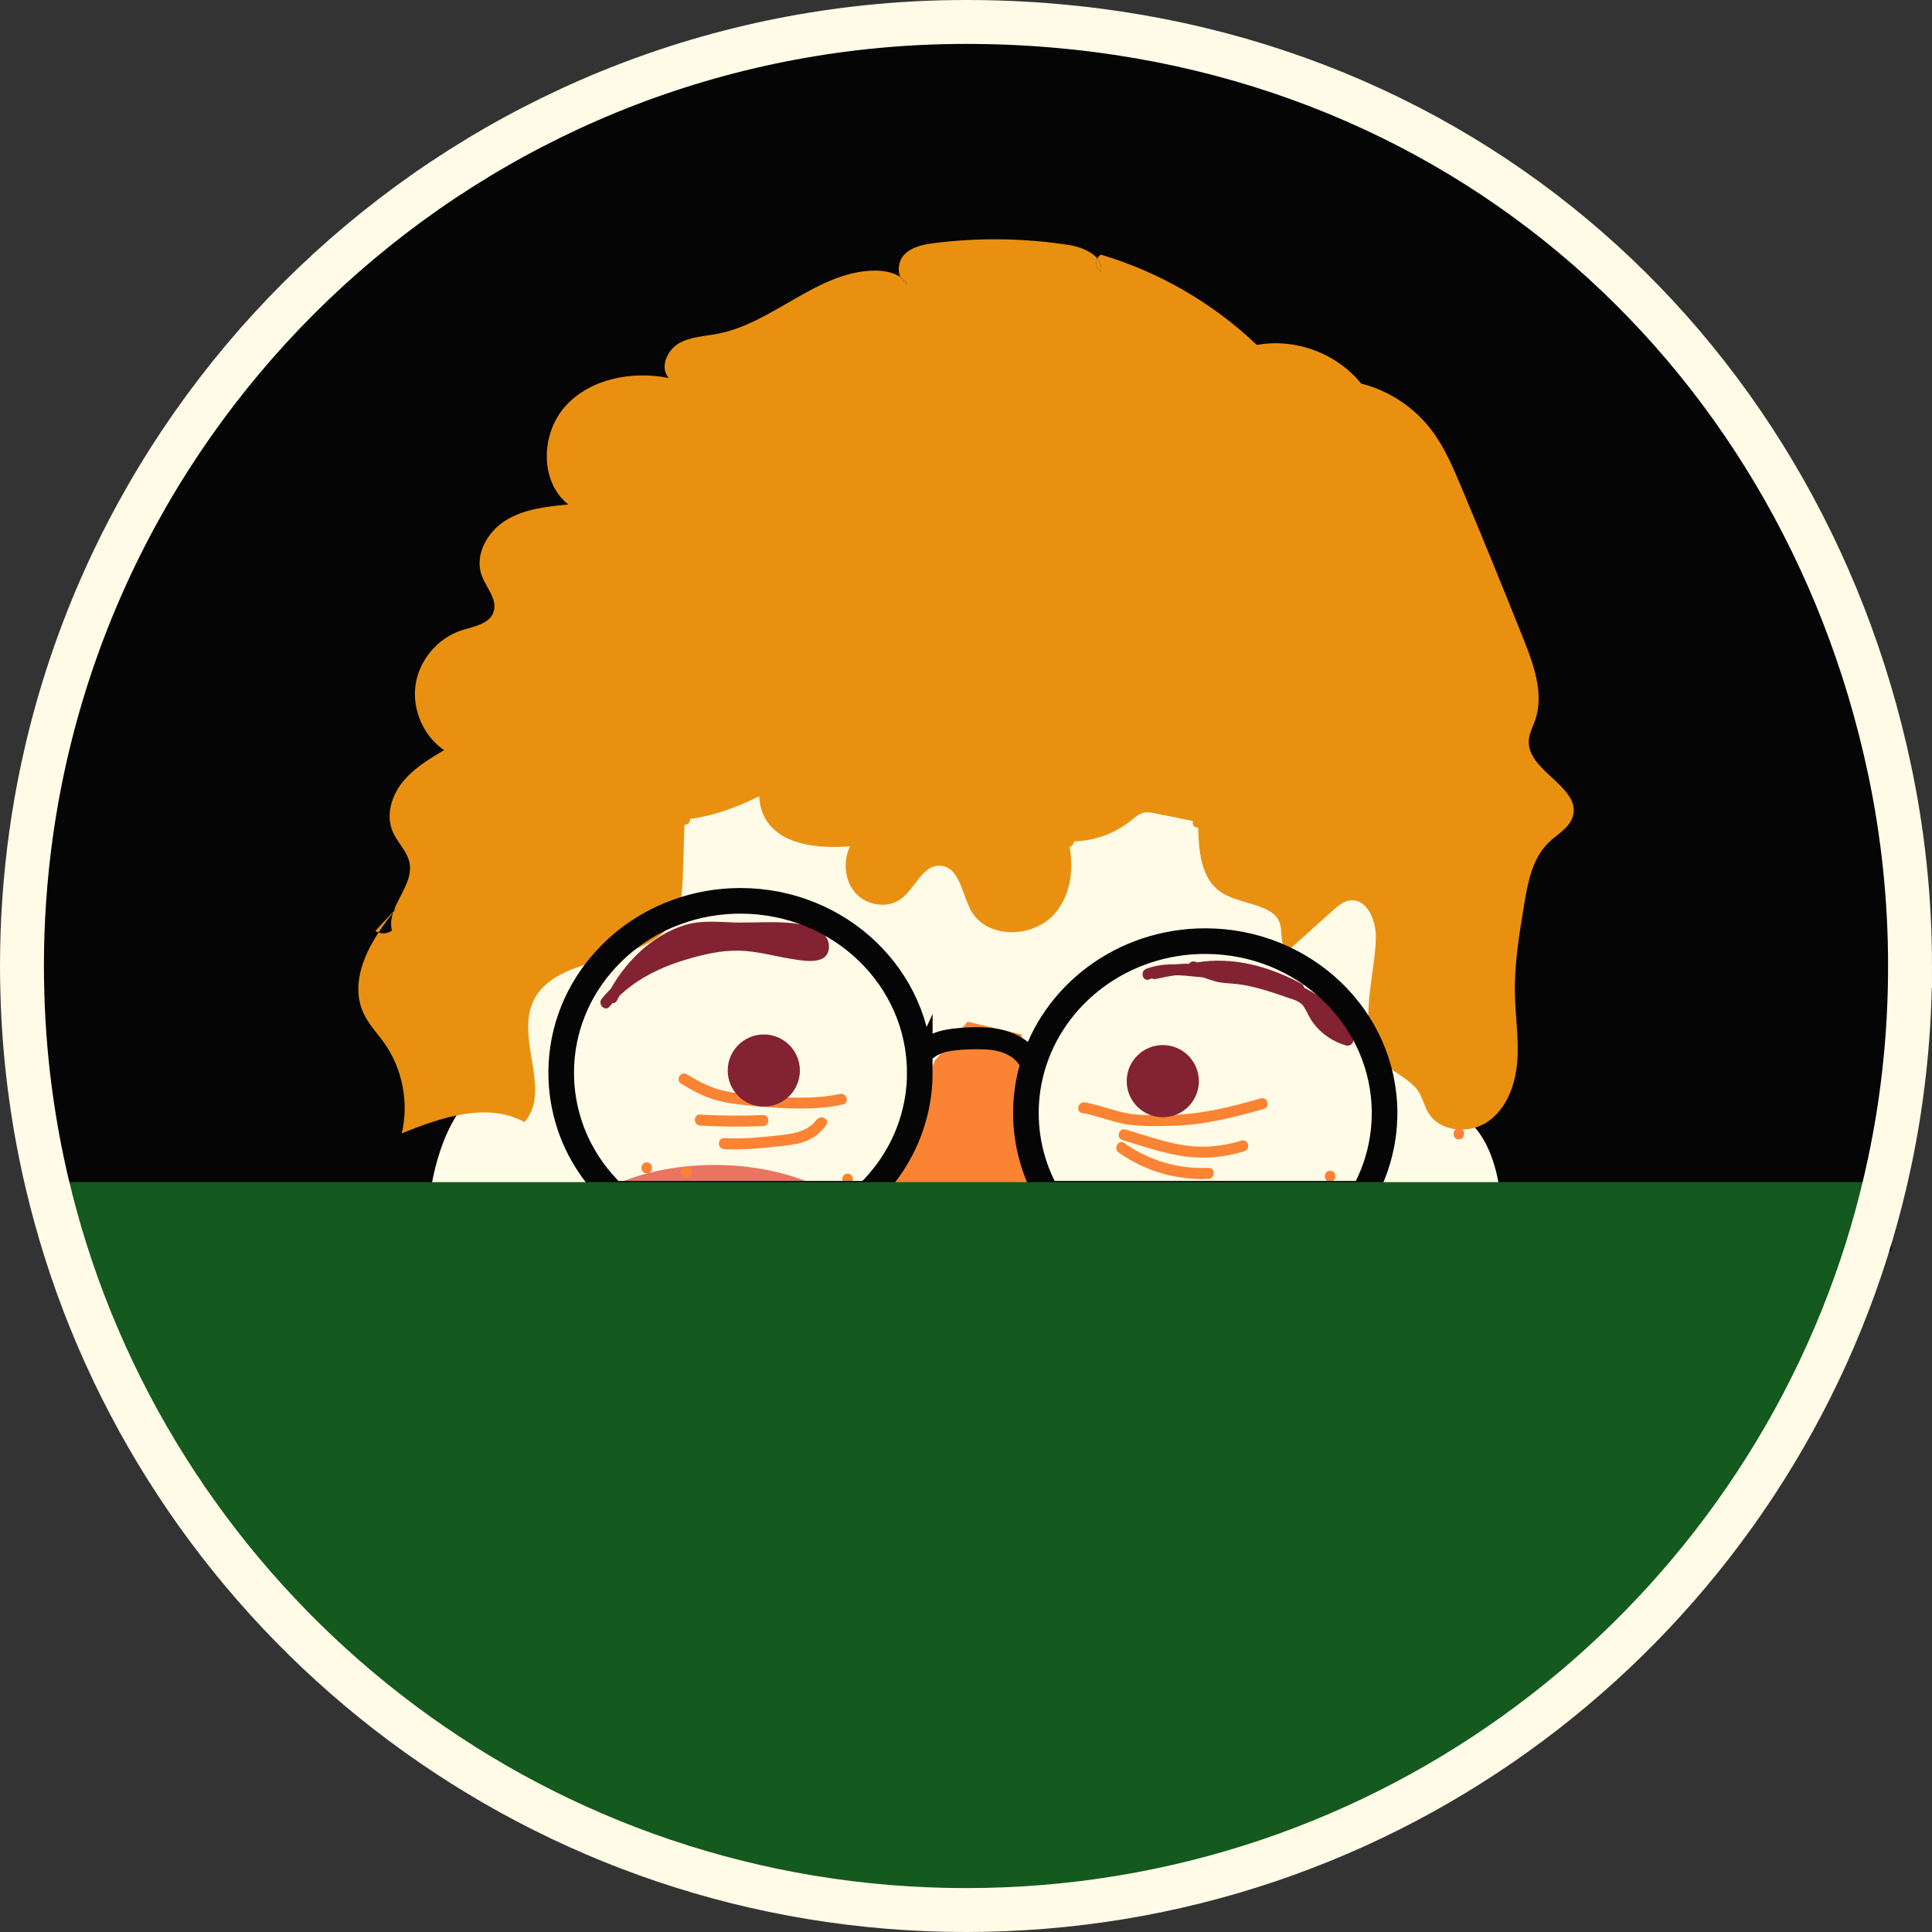 <?xml version="1.0" encoding="UTF-8"?>
<svg id="Warstwa_3" data-name="Warstwa 3" xmlns="http://www.w3.org/2000/svg" viewBox="0 0 528 528">
  <rect x="0" y="0" width="528" height="528" fill="#333333" stroke="none"/>
  <defs>
    <style>
      .cls-1 {
        stroke: #fffbe6;
        stroke-width: 12px;
      }

      .cls-1, .cls-2, .cls-3 {
        stroke-miterlimit: 10;
      }

      .cls-1, .cls-3 {
        fill: none;
      }

      .cls-2 {
        stroke: #000;
      }

      .cls-2, .cls-4 {
        fill: #050505;
      }

      .cls-5 {
        fill: #fffbe6;
      }

      .cls-6 {
        fill: #e87461;
      }

      .cls-7 {
        fill: #832232;
      }

      .cls-8 {
        fill: #ea9010;
      }

      .cls-3 {
        stroke: #050505;
        stroke-width: 7px;
      }

      .cls-9 {
        fill: #fa8334;
      }

      .cls-10 {
        fill: #14591d;
      }
    </style>
  </defs>
  <path class="cls-2" d="M520.4,292.9v.02c-.93,8.38-2.27,16.65-3.99,24.77v23.77h-6.23c-32.9,104.64-130.68,180.54-246.18,180.54S50.72,446.1,17.82,341.46c-1.89-6.04-3.57-12.17-5.03-18.39h-4.28v-22.94c-.6-4.26-1.09-8.55-1.48-12.87-.48-5.42-.8-10.89-.93-16.4v-.02c.62-5.6,1.43-11.15,2.41-16.64C30.05,133.46,135.56,41.81,262.49,41.81s232.25,91.49,253.92,212.06c2.29,12.71,3.64,25.74,3.99,39.03Z"/>
  <path class="cls-4" d="M516.41,210.36v131.1H17.82c-1.89-6.04-3.57-12.17-5.03-18.39h-4.28v-95.22C26.09,102.47,133.78,6,264,6s227.73,87.61,252.41,204.36Z"/>
  <path class="cls-5" d="M397.76,326.23H136.58c.17-7.31,.69-14.51,1.55-21.56,.37-3.09,.81-6.14,1.31-9.17,12.66-76.76,65.04-134.3,127.72-134.3s118.75,61.65,128.91,142.47c.2,1.57,.39,3.15,.54,4.74,.62,5.85,1,11.8,1.14,17.82Z"/>
  <path class="cls-5" d="M163.49,326.23h-45.94c1.3-8.6,3.81-16,7.21-21.38,3.48-5.52,7.9-8.93,12.91-9.34,.59-.05,1.18-.05,1.78,0,2.32,.15,4.59,.93,6.79,2.27,3.48,2.13,6.75,5.66,9.61,10.26,0,0,0,0,0,0,1.83,2.94,3.5,6.32,4.96,10.06,.98,2.52,1.86,5.21,2.64,8.04,0,.04,.02,.07,.03,.1Z"/>
  <path class="cls-5" d="M410.01,326.23h-43.16c3.29-6.21,7.07-11.43,11.04-15.32,3.98-3.9,8.13-6.46,12.18-7.3,2.05-.44,4.07-.43,6.01,.06,.07,0,.14,.03,.2,.05,2.61,.7,4.9,2.23,6.82,4.44,3.54,4.04,5.9,10.36,6.9,18.07Z"/>
  <path class="cls-8" d="M429.82,223.17c-.94,3.11-4.19,4.79-6.53,7.03-4.49,4.3-5.73,10.87-6.75,16.99-1.35,8.13-2.71,16.32-2.53,24.56,.14,6.19,1.14,12.38,.63,18.55-.52,6.17-2.85,12.59-7.91,16.15-5.06,3.56-13.2,2.97-16.38-2.34-1.08-1.8-1.52-3.94-2.64-5.72-2.09-3.3-6.11-4.77-8.94-7.46-8.74-8.29-3.02-22.63-2.76-34.68,.1-4.74-2.49-10.87-7.18-10.16-1.78,.27-3.22,1.52-4.56,2.72-3.97,3.56-7.94,7.13-11.91,10.69-2.43-.08-2-3.74-2.35-6.15-.91-6.35-10.27-5.88-15.78-9.18-6.22-3.74-6.72-11.86-6.79-19.48-3.96-.87-7.94-1.68-11.92-2.43-.96-.19-1.95-.36-2.91-.16-1.38,.28-2.46,1.29-3.56,2.18-4.76,3.86-10.94,5.82-17.06,5.69,1.66,6.9,.82,14.42-3.74,19.71-5.87,6.81-18.66,7.01-22.92-.9-2.47-4.59-3.12-11.84-8.32-12.18-4.85-.32-6.86,6.13-10.76,9.04-3.66,2.74-9.33,1.86-12.4-1.53-3.06-3.38-3.51-8.7-1.55-12.83-8.96,.74-20.04-.42-23.69-8.64-.71-1.61-1.04-3.3-1.14-5.03-6.39,3.18-13.39,5.7-20.37,6.36-.16,5-.32,10-.48,15-.13,4-.29,8.15-2.12,11.71-7.19,14.03-33.11,9-39.04,23.6-4.18,10.31,5.24,24.04-2.14,32.36-10.21-5.54-22.76-1.26-33.53,3.09,2-8.39,.22-17.61-4.76-24.65-1.87-2.65-4.17-5.02-5.57-7.94-3.47-7.24-.59-15.25,3.98-22.29,1.21,.45,2.66,.25,3.66-.57-.42-1.67-.19-3.31,.36-4.93,.42-.52,.85-1.04,1.27-1.54l-1.18,1.26c1.56-4.37,5.25-8.62,4.38-13.21-.61-3.23-3.36-5.62-4.64-8.65-1.87-4.43-.3-9.71,2.71-13.45,3-3.75,7.22-6.29,11.35-8.75-5.64-3.89-8.78-11.11-7.78-17.89,1-6.77,6.1-12.78,12.62-14.87,3.3-1.05,7.51-1.67,8.67-4.94,1.22-3.41-1.96-6.65-3.21-10.04-2.05-5.57,1.52-11.95,6.58-15.07,5.05-3.12,11.19-3.76,17.1-4.33-7.97-6.25-7.54-19.6-.66-27.04s18.15-9.48,28.1-7.53c-2.49-2.76-.56-7.47,2.62-9.38,3.19-1.91,7.09-2,10.74-2.7,15.22-2.95,27.22-17.01,42.72-17.26,2.49-.04,5.17,.4,7.21,1.73,.39,.86,1.05,1.54,1.98,1.88-.54-.76-1.22-1.38-1.98-1.88-.84-1.83-.47-4.42,.97-5.99,2.12-2.3,5.46-2.92,8.56-3.3,12.12-1.5,24.44-1.32,36.5,.55,2.82,.43,6.15,1.67,7.81,3.7-.58,1.22-.26,2.93,.96,3.61,.28-1.4-.13-2.6-.96-3.61,.21-.44,.54-.81,.98-1.05,15.88,4.7,30.62,13.24,42.6,24.68,10.46-1.95,21.84,2.26,28.51,10.55,7.47,1.88,14.27,6.32,18.99,12.4,3.65,4.72,6.02,10.28,8.34,15.78,5.83,13.88,11.53,27.81,17.1,41.8,2.81,7.07,5.62,14.92,3.1,22.1-.63,1.78-1.58,3.5-1.72,5.39-.59,8.43,14.46,12.78,12.02,20.87Z"/>
  <path class="cls-8" d="M102.59,254.39l4.96-5.32c-.03,.09-.06,.19-.09,.28-1.4,1.74-2.77,3.58-4.02,5.5-.31-.11-.59-.26-.85-.46Z"/>
  <path class="cls-8" d="M248.04,77.57c-.93-.34-1.59-1.02-1.98-1.88,.76,.5,1.44,1.12,1.98,1.88Z"/>
  <path class="cls-8" d="M300.86,74.26c-1.22-.68-1.54-2.39-.96-3.61,.83,1.01,1.24,2.21,.96,3.61Z"/>
  <path class="cls-6" d="M227.32,326.23h-64.04c.06-.03,.12-.07,.17-.1,.83-.5,1.71-.97,2.61-1.42,7.86-3.95,18.06-6.34,29.23-6.34,12.52,0,23.86,3.01,32.02,7.85Z"/>
  <path class="cls-6" d="M353.21,326.23h-43.42c6.32-2.19,13.75-3.46,21.71-3.46s15.39,1.26,21.7,3.46Z"/>
  <path class="cls-9" d="M191.05,329.55c1.93,0,1.93-3,0-3s-1.93,3,0,3h0Z"/>
  <path class="cls-9" d="M206.13,328.78c1.93,0,1.93-3,0-3s-1.93,3,0,3h0Z"/>
  <path class="cls-9" d="M219.66,326.84c1.93,0,1.93-3,0-3s-1.93,3,0,3h0Z"/>
  <path class="cls-9" d="M231.65,323.75c1.93,0,1.93-3,0-3s-1.93,3,0,3h0Z"/>
  <path class="cls-9" d="M187.57,321.82c1.93,0,1.93-3,0-3s-1.93,3,0,3h0Z"/>
  <path class="cls-9" d="M341.46,328.78c1.93,0,1.93-3,0-3s-1.93,3,0,3h0Z"/>
  <path class="cls-9" d="M176.74,320.66c1.93,0,1.93-3,0-3s-1.93,3,0,3h0Z"/>
  <path class="cls-9" d="M363.5,322.98c1.93,0,1.93-3,0-3s-1.93,3,0,3h0Z"/>
  <path class="cls-6" d="M266.06,314.86c1.93,0,1.93-3,0-3s-1.93,3,0,3h0Z"/>
  <path class="cls-6" d="M278.44,322.2c1.93,0,1.93-3,0-3s-1.93,3,0,3h0Z"/>
  <path class="cls-9" d="M282.99,326.23h-41.07c1.74-4.65,3.48-9.3,5.21-13.95,.83-2.26,1.68-4.51,2.51-6.78,1.93-5.18,3.85-10.36,5.78-15.54,1.63-1.94,3.25-3.88,4.87-5.82h0c1.37-1.64,2.75-3.27,4.12-4.91l14.78,3.48,.43,4.93,1.01,11.58,1.52,17.59,.83,9.42Z"/>
  <path class="cls-9" d="M229.54,298.97c-7.26,1.54-14.72,1.05-22.05,.41-3.49-.3-7.01-.59-10.41-1.46s-6.41-2.53-9.41-4.33c-1.66-.99-3.17,1.6-1.51,2.59,3.15,1.88,6.34,3.63,9.91,4.57s7.28,1.26,10.95,1.58c7.78,.68,15.63,1.16,23.33-.48,1.89-.4,1.09-3.29-.8-2.89h0Z"/>
  <path class="cls-9" d="M223.19,306c-2.74,3.59-7.08,3.92-11.24,4.38-4.66,.51-9.34,.91-14.04,.67-1.93-.1-1.92,2.9,0,3,5.34,.28,10.67-.28,15.97-.88,2.35-.26,4.69-.55,6.87-1.52,2.04-.91,3.68-2.37,5.03-4.13,1.17-1.53-1.43-3.03-2.59-1.51h0Z"/>
  <path class="cls-9" d="M191.34,307.61c5.73,.33,11.47,.38,17.2,.13,1.92-.08,1.93-3.08,0-3-5.73,.25-11.48,.2-17.2-.13-1.93-.11-1.92,2.89,0,3h0Z"/>
  <path class="cls-9" d="M295.73,304.16c4,.7,7.76,2.33,11.76,3.03s8.45,.57,12.62,.49c8.65-.17,16.98-2.25,25.26-4.61,1.85-.53,1.07-3.42-.8-2.89-8.02,2.29-16.08,4.33-24.46,4.5-4.01,.08-8.3,.3-12.26-.46-3.83-.74-7.46-2.27-11.31-2.94-1.89-.33-2.7,2.56-.8,2.89h0Z"/>
  <path class="cls-9" d="M306.79,311.58c5.55,1.62,11.14,3.67,16.89,4.44s11.1,.24,16.39-1.41c1.84-.57,1.05-3.47-.8-2.89-5.04,1.57-10.42,2.09-15.65,1.29s-10.76-2.78-16.03-4.32c-1.86-.54-2.65,2.35-.8,2.89h0Z"/>
  <path class="cls-9" d="M305.73,314.98c7.1,5.04,15.83,7.59,24.53,7.19,1.92-.09,1.93-3.09,0-3-8.23,.38-16.3-2.01-23.01-6.78-1.58-1.12-3.08,1.48-1.51,2.59h0Z"/>
  <g>
    <path class="cls-7" d="M165.53,274.05c6.16-7.78,15.82-11.97,25.46-14.31,3.59-.87,7.27-1.53,10.96-1.45,6.74,.14,13.27,2.73,20.01,2.8,.72,0,1.49-.03,2.1-.41,1.09-.69,1.25-2.32,.63-3.45s-1.8-1.83-3-2.31c-2.62-1.04-5.49-1.24-8.3-1.31-5.03-.12-10.07,.14-15.11-.08-2.27-.1-4.55-.3-6.8-.07-4.23,.41-8.2,2.29-11.68,4.72-5.27,3.68-9.6,8.7-12.46,14.47"/>
    <path class="cls-7" d="M166.59,275.11c5.29-6.6,12.97-10.5,20.95-12.88,4.65-1.39,9.53-2.53,14.41-2.43s9.58,1.51,14.36,2.26c3.27,.51,10.11,1.91,10.23-3.26,.12-4.67-5.78-6.03-9.37-6.45-4.95-.58-10.02-.19-14.99-.22s-9.99-.81-14.83,.63c-9.3,2.77-17.03,10.62-21.31,19.13-.86,1.72,1.72,3.24,2.59,1.51,3.57-7.1,9.41-13.36,16.7-16.7,1.86-.85,3.89-1.48,5.93-1.72,2.33-.27,4.68-.05,7.02,.05,4.71,.2,9.42,0,14.13,.06,2.26,.03,4.55,.08,6.76,.61,1.39,.33,4.36,1.06,4.36,2.93,0,1.71-3.73,.87-4.79,.75-2.23-.25-4.43-.71-6.63-1.16-4.39-.89-8.8-1.7-13.3-1.34s-8.55,1.35-12.66,2.61c-8.22,2.53-16.23,6.67-21.7,13.48-1.2,1.49,.91,3.63,2.12,2.12h0Z"/>
  </g>
  <g>
    <path class="cls-7" d="M313.63,266.21c5.66-2.23,11.99-.76,18.05-.22,3.13,.28,6.29,.3,9.42,.68,8.66,1.07,16.85,4.96,23.59,10.5,1.09,.89,2.16,1.86,2.78,3.12,.61,1.23,.73,2.63,.84,4-3.97-1.05-7.46-3.81-9.39-7.44-.75-1.41-1.33-3.01-2.62-3.96-.63-.47-1.39-.75-2.14-1.01-5.71-2.04-11.5-4.11-17.55-4.6-1.38-.11-2.77-.14-4.11-.46-1.35-.32-2.61-.93-3.93-1.32-4.24-1.27-8.78-.33-13.1,.61"/>
    <path class="cls-7" d="M314.03,267.65c3.75-1.41,7.69-1.25,11.61-.84s8.09,.79,12.16,1.06c7.67,.51,14.89,2.94,21.35,7.11,1.73,1.11,3.4,2.32,4.96,3.66,.8,.69,1.61,1.44,2.06,2.41s.54,2.15,.64,3.24l1.9-1.45c-3.3-.92-6.21-3.01-8.03-5.94-.88-1.42-1.43-3.04-2.53-4.32-1.22-1.41-2.98-1.94-4.68-2.55-4.03-1.44-8.09-2.83-12.3-3.63-2.04-.39-4.09-.58-6.15-.74s-3.98-1.01-6.03-1.62c-4.56-1.35-9.37-.37-13.9,.61-1.89,.41-1.09,3.3,.8,2.89,3.93-.85,8.11-1.78,12.08-.67,1.93,.54,3.69,1.39,5.71,1.65s4.17,.31,6.24,.68c4.06,.73,8,2.03,11.88,3.41,1.65,.58,3.54,.96,4.54,2.53,.9,1.43,1.49,2.99,2.5,4.35,2.26,3.04,5.44,5.22,9.09,6.24,.88,.24,1.98-.46,1.9-1.45-.17-1.99-.4-3.98-1.59-5.64s-2.84-2.87-4.43-4.07c-3.32-2.5-6.93-4.59-10.76-6.2s-7.68-2.66-11.72-3.17c-4.53-.58-9.11-.62-13.64-1.15-4.82-.57-9.79-1.03-14.43,.72-1.79,.67-1.01,3.58,.8,2.89h0Z"/>
  </g>
  <path class="cls-7" d="M353.28,267.61c-8.45-2.63-17.27-3.63-26.03-4.6l.4,2.95c9.14-1.59,18.43,1.14,26.46,5.44,1.7,.91,3.22-1.68,1.51-2.59-8.8-4.72-18.78-7.48-28.77-5.75-1.8,.31-1.14,2.78,.4,2.95,8.5,.94,17.04,1.94,25.23,4.49,1.85,.58,2.64-2.32,.8-2.89h0Z"/>
  <path class="cls-7" d="M326.19,265.75c1.93,0,1.93-3,0-3s-1.93,3,0,3h0Z"/>
  <path class="cls-9" d="M398.69,311.38c1.93,0,1.93-3,0-3s-1.93,3,0,3h0Z"/>
  <circle class="cls-7" cx="208.74" cy="292.57" r="9.86"/>
  <circle class="cls-7" cx="317.78" cy="295.47" r="9.86"/>
  <path class="cls-3" d="M251.37,293.15c0,4.28-.59,8.43-1.72,12.36-.66,2.34-1.5,4.6-2.51,6.78-2.44,5.23-5.83,9.95-9.99,13.95h-69.58c-.51-.5-1.02-1-1.49-1.51-1.95-2.05-3.71-4.26-5.25-6.62-2.05-3.13-3.73-6.49-4.96-10.06,0,0,0,0,0,0-1.62-4.68-2.5-9.68-2.5-14.88,0-12.01,4.69-22.96,12.42-31.25h0c5.24-5.65,11.87-10.07,19.38-12.75h0c5.35-1.93,11.13-2.98,17.18-2.98,27.07,0,49.01,21.03,49.01,46.98Z"/>
  <path class="cls-3" d="M378.39,304.18c0,2.29-.17,4.53-.5,6.74-.82,5.47-2.62,10.63-5.22,15.32h-86.57c-1.65-2.96-2.97-6.12-3.93-9.42-1.17-4.02-1.8-8.26-1.8-12.64,0-1.67,.09-3.32,.27-4.95,.28-2.56,.78-5.07,1.47-7.49h0c5.69-19.91,24.69-34.54,47.27-34.54,27.06,0,49.01,21.04,49.01,46.98Z"/>
  <path class="cls-4" d="M255.21,289.04c1.55-1.29,3.77-1.75,5.72-1.97,2.7-.3,5.48-.41,8.2-.28,2.35,.11,4.7,.54,6.64,1.66,1.69,.98,2.96,2.32,3.46,4.08,1.05,3.71,6.85,2.13,5.79-1.6-1.89-6.65-8.61-9.61-14.98-10.1-3.19-.24-6.52-.09-9.7,.3-3.48,.43-6.62,1.39-9.36,3.66-1.25,1.04-1.07,3.17,0,4.24,1.23,1.23,2.99,1.04,4.24,0h0Z"/>
  <path class="cls-10" d="M516.41,323.07v18.39h-6.23c-32.9,104.64-130.68,180.54-246.18,180.54S50.72,446.1,17.82,341.46c-1.89-6.04-3.57-12.17-5.03-18.39h503.62Z"/>
  <path class="cls-8" d="M327.46,215.92c5.27-1.17,10.47-2.9,15.04-5.84,1.62-1.04,.12-3.64-1.51-2.59-4.36,2.81-9.28,4.42-14.32,5.54-1.88,.42-1.09,3.31,.8,2.89h0Z"/>
  <path class="cls-8" d="M172.9,223.91c4.55,1.58,9.42,2.01,14.2,1.56,.81-.08,1.5-.64,1.5-1.5,0-.75-.69-1.58-1.5-1.5-4.55,.42-9.07,.05-13.4-1.46-.77-.27-1.64,.3-1.85,1.05-.23,.83,.28,1.58,1.05,1.85h0Z"/>
  <path class="cls-8" d="M344.94,227.36c-5.67-1.49-11.37-2.86-17.1-4.11-1.88-.41-2.69,2.48-.8,2.89,5.73,1.25,11.43,2.62,17.1,4.11,1.87,.49,2.67-2.4,.8-2.89h0Z"/>
  <path class="cls-8" d="M291.99,228.47c-3.47-.08-6.92-.83-10.06-2.37-.73-.36-1.62-.2-2.05,.54-.39,.66-.19,1.7,.54,2.05,3.62,1.77,7.55,2.68,11.58,2.77,.81,.02,1.5-.7,1.5-1.5s-.69-1.48-1.5-1.5h0Z"/>
  <path class="cls-1" d="M522,264c0,7.84-.35,15.6-1.03,23.26-.17,1.88-.36,3.77-.57,5.64v.02c-.93,8.38-2.27,16.65-3.99,24.77-.38,1.8-.78,3.59-1.2,5.38-1.46,6.22-3.14,12.35-5.03,18.39-32.9,104.64-130.68,180.54-246.18,180.54S50.72,446.1,17.82,341.46c-1.89-6.04-3.57-12.17-5.03-18.39-1.76-7.52-3.2-15.18-4.28-22.94-.6-4.26-1.09-8.55-1.48-12.87-.48-5.42-.8-10.89-.93-16.4v-.02c-.07-2.27-.1-4.56-.1-6.84,0-12.27,.86-24.34,2.51-36.15C26.09,102.47,133.78,6,264,6s227.73,87.61,252.41,204.36c3.66,17.3,5.59,35.25,5.59,53.64Z"/>
</svg>